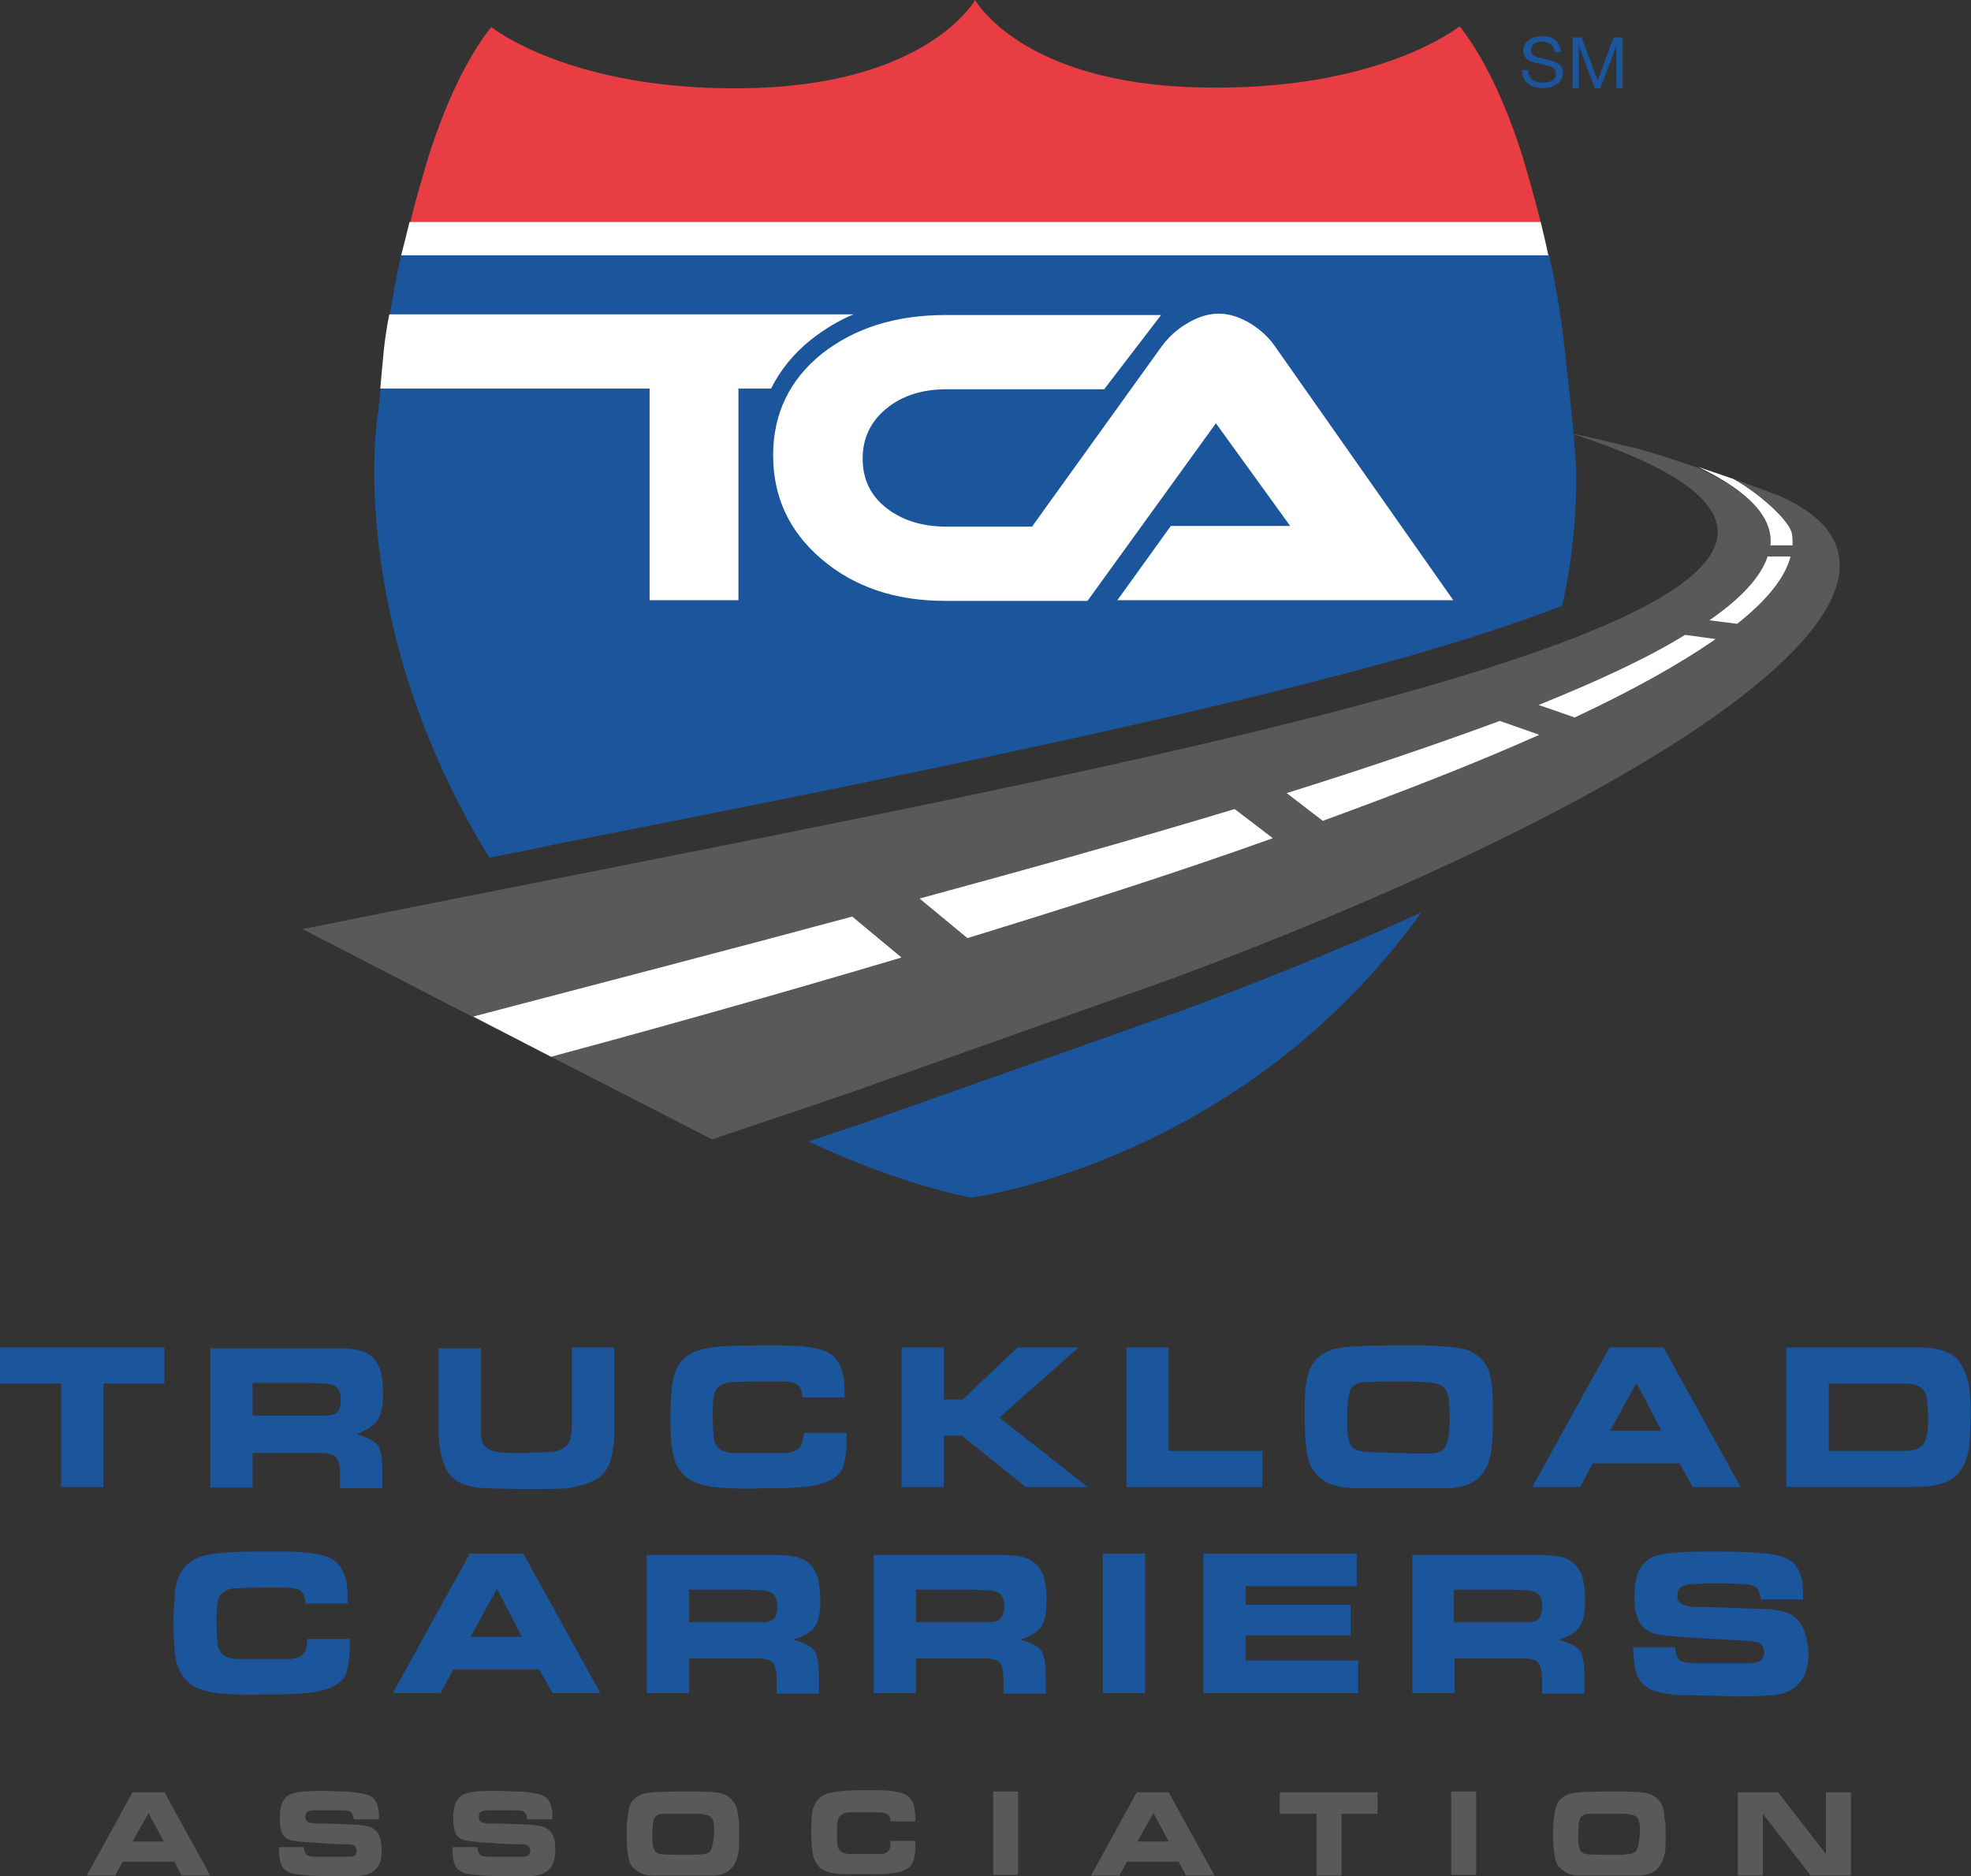 <svg enable-background="new 0 0 284 270.4" viewBox="0 0 284 270.4" xmlns="http://www.w3.org/2000/svg"><rect x="0" y="0" width="284" height="270.4" fill="#333333" stroke="none"/><path d="m67.7 223.9-11.1 20.1h6.9l1.8-3.4h12.4l1.9 3.4h6.9l-11.1-20.1zm.1 12 3.8-6.9 3.6 6.9zm49.7-1.6c.5-.8.7-2.1.7-3.7 0-1-.1-2-.3-3-.1-.5-.3-.9-.6-1.4-.7-1.2-2-1.9-3.8-2-.8-.1-1.7-.1-2.5-.1h-17.8v19.9h6.1v-5h9.7c1.2 0 2 .2 2.4.7.3.4.5 1.2.5 2.5v1.9h6.1v-2.5c0-1.7-.2-2.9-.6-3.6s-1.5-1.2-3.1-1.7c1.7-.5 2.7-1.2 3.2-2zm-6.4-.7c-.3.1-.8.2-1.3.2-.7 0-1.3 0-1.9 0h-8.6v-4.7h8.4l1.8.1c.9 0 1.5.2 1.9.5.4.4.6 1 .6 1.8 0 1.1-.3 1.8-.9 2.1zm-111.1-34.2h8.8v14.9h6.1v-14.9h8.8v-5.2h-23.7zm181.9 9.7h-13.5v-14.9h-6.1v20.1h19.6zm-127.4-4.6c.5-.8.7-2.1.7-3.7 0-1-.1-2-.3-3-.1-.5-.3-.9-.6-1.4-.7-1.2-2-1.9-3.8-2-.8-.1-1.7-.1-2.5-.1h-17.7v20.1h6.1v-5h9.7c1.2 0 2 .2 2.4.7.3.4.5 1.2.5 2.5v1.9h6.1v-2.5c0-1.7-.2-2.9-.6-3.6s-1.5-1.2-3.1-1.7c1.6-.7 2.7-1.4 3.1-2.2zm-6.3-.7c-.3.1-.8.2-1.3.2-.7 0-1.3 0-1.9 0h-8.6v-4.7h8.4l1.8.1c.9 0 1.5.2 1.9.5.4.4.6 1 .6 1.8 0 1.1-.3 1.9-.9 2.1zm-4 33.2c-.1 1.3-.9 2-2.4 2.1h-3.4-4c-1.7 0-2.7-.6-3-1.9-.1-.5-.2-1.8-.2-3.9 0-1.5.1-2.4.3-2.9.3-.9 1.1-1.4 2.4-1.5.4 0 1.6-.1 3.5-.1h3.6c.9 0 1.7.1 2.2.4s.8.9.8 1.9h6.1c0-1.8-.1-3.1-.3-3.6-.4-1.4-1.1-2.4-2.1-2.9-1.4-.7-3.8-1-7.2-1h-2.8c-3.2 0-5.7.1-7.4.4-2.3.4-3.9 1.5-4.6 3.4-.3.7-.4 1.4-.5 2.2-.1 1.4-.2 3-.2 4.7 0 1.8.1 3.3.3 4.6.2 1.2.6 2.2 1.4 3.1.5.6 1.2 1.1 2.1 1.4.7.3 1.5.5 2.4.6s1.8.2 2.7.2 2.3.1 4.1 0h2.4c1.3 0 2.5-.1 3.7-.2 2.4-.2 4.1-.8 5.1-1.8.3-.3.6-.7.7-1.1.3-1 .5-2.3.5-3.9v-1h-6.1zm38.2-31.8c0 .6 0 1.1-.1 1.5-.1 1.4-1 2.3-2.6 2.5-.8.1-2.1.1-4 .2-1.2 0-2.4 0-3.5-.1-1.9-.1-2.9-1-2.9-2.5 0-.2 0-.6 0-1.1v-11.4h-6.1v11.1 1.6c.1 1.7.4 3.2 1 4.5.8 2 3 3 6.5 3l4.3.1c4 0 6.4 0 7.3-.2.2 0 .5-.1.9-.2 1.7-.4 3-1 3.8-1.9s1.2-2.2 1.4-4l.1-.9v-13.2h-6.1zm161.5 9.1h6.9l-11.1-20.1h-7.8l-11.1 20.1h6.9l1.8-3.4h12.5zm-11.9-8.1 3.8-6.9 3.6 6.9zm-23.4 8.3c2.9-.1 4.8-1.2 5.7-3.3.3-.7.5-1.5.6-2.3.1-1 .2-2.1.2-3.5v-3.3c0-1.2-.1-2.2-.2-2.9-.3-2.4-1.5-3.9-3.6-4.7-1-.3-3.1-.5-6.2-.6h-4.4c-4.8 0-7.8.2-9 .7-1.6.6-2.6 1.6-3.1 3.1-.4 1.2-.6 2.7-.6 4.4v2.6c0 3.1.3 5.3.8 6.5.2.5.5.9 1 1.4 1 1.1 2.5 1.7 4.4 1.8.7.1 1.6.1 2.6.1h8.8zm-9.9-5.2c-2 0-3.3-.2-3.7-.6-.6-.5-.9-1.7-.9-3.6 0-2.7.2-4.3.5-4.9.4-.6 1.1-1 2.1-1 .8 0 1.7-.1 2.5-.1h2.2c1.5 0 2.8 0 3.9.1.7 0 1.4.1 1.9.3.8.2 1.3.8 1.5 1.8.1.4.1 1.3.2 2.5 0 2.3-.2 3.7-.5 4.4s-.9 1.1-1.7 1.2c-.5.1-1.2.1-2.2.1zm29 25c.5-.8.7-2.1.7-3.7 0-1-.1-2-.3-3-.1-.5-.3-.9-.6-1.4-.7-1.2-2-1.9-3.8-2-.8-.1-1.7-.1-2.5-.1h-17.7v19.9h6.1v-5h9.7c1.2 0 2 .2 2.4.7.3.4.5 1.2.5 2.5v1.9h6.1v-2.5c0-1.7-.2-2.9-.6-3.6s-1.5-1.2-3.1-1.7c1.6-.5 2.7-1.2 3.1-2zm-6.4-.7c-.3.1-.8.2-1.3.2-.7 0-1.3 0-1.9 0h-8.6v-4.7h8.4l1.8.1c.9 0 1.5.2 1.9.5.4.4.6 1 .6 1.8 0 1.1-.3 1.8-.9 2.1zm36.1-1.2c-.8-.3-1.7-.4-2.6-.5l-3.3-.1-5.6-.2h-1.6c-.5 0-.9-.1-1.4-.2-.8-.2-1.3-.7-1.2-1.5 0-.8.4-1.2 1-1.4.3-.1.7-.2 1.2-.2l1.6-.1h3.6l1.7.1c.9 0 1.5.1 1.7.2.6.2.9.6 1.1 1.3l.1.7h6.1v-1.4c-.1-2.2-.8-3.7-2.2-4.4-1.1-.6-3-.9-5.7-1-1.8-.1-3.7-.1-5.8-.1-3.8 0-6.3.2-7.5.6s-2.1 1.3-2.6 2.5c-.3.8-.5 2-.5 3.7 0 .9.1 1.8.4 2.6.4 1.4 1.5 2.3 3.2 2.6.8.1 1.7.2 2.8.3l3.1.2 1.8.1 3.7.2 1.2.1c.6 0 1 .1 1.2.1.8.1 1.2.6 1.3 1.5 0 1-.6 1.5-1.9 1.6h-6.1-1.7c-1.2 0-2-.2-2.3-.3-.5-.3-.8-1-.8-2h-6.1l.1 1.4c.1 2 .6 3.3 1.4 4 .9.8 2.3 1.2 4.1 1.4.6.1 1.4.1 2.3.1 2.9.1 5.1.1 6.6.2 1.4 0 2.7 0 4.1-.1.6 0 1.2-.1 1.8-.1 3.2-.4 4.8-2.4 4.9-5.9-.2-3.4-1.2-5.3-3.2-6zm26.4-32c-.2-1.7-.7-3.1-1.6-4.3-.4-.6-1.1-1-1.9-1.3-.6-.3-1.3-.4-2-.5-.6-.1-1.4-.1-2.2-.1h-18.7v20.1h18c1.7 0 3-.1 3.7-.3 1.4-.3 2.5-.9 3.2-1.8s1.2-2 1.4-3.5c.1-.7.2-2 .2-3.8.1-1.7 0-3.3-.1-4.5zm-6 5.2c-.1 1.3-.3 2.2-.8 2.7s-1.3.8-2.6.8h-10.9v-9.7h10.9c1.9 0 2.9.6 3.2 1.9.1.8.2 1.6.2 2.7zm-127.7 28.7c.5-.8.7-2.1.7-3.7 0-1-.1-2-.3-3-.1-.5-.3-.9-.6-1.4-.7-1.2-2-1.9-3.8-2-.8-.1-1.7-.1-2.5-.1h-17.7v19.9h6.1v-5h9.7c1.2 0 2 .2 2.4.7.3.4.5 1.2.5 2.5v1.9h6.1v-2.5c0-1.7-.2-2.9-.6-3.6s-1.5-1.2-3.1-1.7c1.6-.5 2.7-1.2 3.1-2zm-6.4-.7c-.3.1-.8.2-1.3.2-.7 0-1.3 0-1.9 0h-8.5v-4.7h8.4l1.8.1c.9 0 1.5.2 1.9.5.4.4.6 1 .6 1.8 0 1.1-.4 1.8-1 2.1zm-28-26.3c-.1 1.3-.9 2-2.4 2.1h-3.4-4c-1.7 0-2.7-.6-3-1.9-.1-.5-.2-1.8-.2-3.9 0-1.5.1-2.4.3-2.9.3-.9 1.1-1.4 2.4-1.5.4 0 1.6-.1 3.5-.1h3.7c.9 0 1.7.1 2.2.4s.8.9.8 1.9h6.1c0-1.8-.1-3.1-.3-3.6-.4-1.4-1.1-2.4-2.1-2.9-1.4-.7-3.8-1-7.2-1h-2.8c-3.2 0-5.7.1-7.4.4-2.3.4-3.9 1.5-4.6 3.4-.3.7-.4 1.4-.5 2.2-.1 1.4-.2 3-.2 4.7 0 1.8.1 3.3.3 4.6.2 1.2.6 2.2 1.4 3.1.5.6 1.2 1.1 2.1 1.4.7.3 1.5.5 2.4.6s1.8.2 2.7.2 2.3.1 4.1 0h2.4c1.3 0 2.5-.1 3.7-.2 2.4-.2 4.1-.8 5.1-1.8.3-.3.6-.7.7-1.1.3-1 .5-2.3.5-3.9v-1h-6.1zm39.7-13.1h-8.8l-7.9 7.5h-2.7v-7.5h-6.1v20.1h6.1v-7.4h2.6l9.2 7.4h8.9l-12.7-10zm24.1 41.5h15.1v-4.4h-15.1v-2.7h16v-4.7h-22.1v20.1h22.3v-4.7h-16.2zm-20.6 8.3h6.1v-20.1h-6.1z" fill="#1b559b"/><path d="m106.3 261.3c-.2-1.4-.9-2.3-2.2-2.8-.6-.2-1.8-.3-3.7-.3h-2.6c-2.9 0-4.6.1-5.3.4-.9.3-1.6 1-1.8 1.8-.2.7-.3 1.6-.4 2.6v1.6c0 1.9.2 3.2.5 3.9.1.3.3.6.6.8.6.6 1.5 1 2.6 1h1.5 5.2 1.9c1.7 0 2.8-.7 3.4-2 .2-.4.3-.9.4-1.3.1-.6.1-1.3.1-2.1v-2c-.1-.6-.1-1.2-.2-1.6zm-3.8 5.2c-.2.4-.5.6-1 .7-.3 0-.7.1-1.3.1h-3.4c-1.2 0-2-.1-2.2-.3-.4-.3-.6-1-.6-2.1 0-1.6.1-2.6.3-2.9.3-.4.7-.6 1.3-.6h1.5 1.3 2.3c.4 0 .8.1 1.2.2.5.1.8.5.9 1 .1.3.1.8.1 1.5-.1 1.1-.2 2-.4 2.4zm-83.4-8.2-6.6 12h4.1l1.1-2h7.4l1.1 2h4.1l-6.6-12zm0 7.1 2.3-4.1 2.2 4.1zm34.2-2.1c-.5-.2-1-.2-1.5-.3l-2-.1-3.4-.1h-.9c-.3 0-.6 0-.8-.1-.5-.1-.7-.4-.7-.9s.2-.7.6-.8c.2-.1.4-.1.7-.1h.9 2.1 1c.5 0 .9.1 1 .1.3.1.5.4.6.8l.1.4h3.6v-.8c-.1-1.3-.5-2.2-1.3-2.6-.7-.3-1.8-.5-3.4-.6-1.1 0-2.2-.1-3.4-.1-2.2 0-3.7.1-4.4.4-.7.2-1.2.7-1.5 1.5-.2.5-.3 1.2-.3 2.2 0 .6.1 1.1.2 1.6.2.9.9 1.4 1.9 1.5.5.1 1 .1 1.7.2l1.8.1 1.1.1 2.2.1h.7.7c.5.1.7.4.8.9 0 .6-.3.9-1.1.9h-3.6-1c-.7 0-1.2-.1-1.4-.2-.3-.2-.5-.6-.5-1.2h-3.6v.8c.1 1.2.3 2 .8 2.4.5.5 1.3.7 2.4.8.4 0 .8.1 1.4.1 1.7.1 3.1.1 3.9.1h2.4c.4 0 .7 0 1-.1 1.9-.2 2.9-1.4 2.9-3.5 0-2-.5-3.1-1.7-3.5zm25 0c-.5-.2-1-.2-1.5-.3l-2-.1-3.4-.1h-.9c-.3 0-.6 0-.8-.1-.5-.1-.7-.4-.7-.9s.2-.7.6-.8c.2-.1.4-.1.7-.1h.9 2.1 1c.5 0 .9.1 1 .1.3.1.5.4.6.8l.1.4h3.6v-.8c-.1-1.3-.5-2.2-1.3-2.6-.7-.3-1.8-.5-3.4-.6-1.1 0-2.2-.1-3.4-.1-2.2 0-3.7.1-4.4.4-.7.2-1.2.7-1.5 1.5-.2.5-.3 1.2-.3 2.2 0 .6.1 1.1.2 1.6.2.9.9 1.4 1.9 1.5.5.1 1 .1 1.7.2l1.8.1 1.1.1 2.2.1h.7.7c.5.1.7.4.8.9 0 .6-.3.9-1.1.9h-3.6-1c-.7 0-1.2-.1-1.4-.2-.3-.2-.5-.6-.5-1.2h-3.6v.8c.1 1.2.3 2 .8 2.4.5.5 1.3.7 2.4.8.4 0 .8.1 1.4.1 1.7.1 3.1.1 3.9.1h2.4c.4 0 .7 0 1-.1 1.9-.2 2.9-1.4 2.9-3.5.1-2-.5-3.1-1.7-3.5zm85.5-5-6.6 12h4.1l1.1-2h7.4l1.1 2h4.1l-6.6-12zm.1 7.1 2.3-4.1 2.2 4.1zm45.2 4.8h3.6v-12h-3.6zm30.7-8.9c-.2-1.4-.9-2.3-2.2-2.8-.6-.2-1.8-.3-3.7-.3h-2.6c-2.9 0-4.6.1-5.3.4-.9.3-1.6 1-1.8 1.8-.2.7-.3 1.6-.4 2.6v1.6c0 1.9.2 3.2.5 3.9.1.3.3.6.6.8.6.6 1.5 1 2.6 1h1.5 5.2 1.9c1.7 0 2.8-.7 3.4-2 .2-.4.3-.9.4-1.3.1-.6.1-1.3.1-2.1v-2c-.2-.6-.2-1.2-.2-1.6zm-3.9 5.2c-.2.4-.5.6-1 .7-.3 0-.7.1-1.3.1h-3.4c-1.2 0-2-.1-2.2-.3-.4-.3-.6-1-.6-2.1 0-1.6.1-2.6.3-2.9.3-.4.7-.6 1.3-.6h1.5 1.3 2.3c.4 0 .8.1 1.2.2.5.1.8.5.9 1 .1.3.1.8.1 1.5-.1 1.1-.2 2-.4 2.4zm27.2-8.2v8.9l-6.9-8.9h-5.8v12h3.6v-8.9l6.9 8.9h5.8v-12zm-120 11.9h3.6v-12h-3.6zm41.4-8.8h5.2v8.9h3.6v-8.9h5.2v-3.1h-14.1v3.1zm-56.2 4.6c-.1.8-.6 1.2-1.4 1.2h-2-2.4c-1 0-1.6-.4-1.8-1.1-.1-.3-.1-1.1-.1-2.3 0-.9.1-1.5.2-1.7.2-.5.7-.8 1.4-.9h2.1 2.2c.6 0 1 .1 1.3.2.3.2.5.5.5 1.1h3.6c0-1.1-.1-1.8-.2-2.2-.2-.8-.7-1.4-1.3-1.7-.8-.4-2.2-.6-4.3-.6h-1.7c-1.9 0-3.4.1-4.4.3-1.4.2-2.3.9-2.7 2-.2.4-.3.8-.3 1.3-.1.8-.1 1.8-.1 2.8 0 1.1.1 2 .2 2.7s.4 1.3.8 1.8c.3.4.7.6 1.2.8.4.2.9.3 1.4.3.5.1 1.1.1 1.6.1h2.5 1.4c.8 0 1.5 0 2.2-.1 1.5-.1 2.5-.5 3-1.1.2-.2.3-.4.4-.7.2-.6.3-1.3.3-2.3v-.6h-3.6z" fill="#59595b"/><path d="m222 32s-1.1-4.3-2.3-8.4c-4.2-14-9.4-19.8-9.4-19.8s-11.6 9.4-37.3 8.8c-25.8-.5-32.5-12.6-32.5-12.6s0 0 0 0-6.7 12.1-32.4 12.7-37.3-8.8-37.3-8.8-5.2 5.8-9.4 19.8c-.9 3.1-1.7 5.8-2.3 8.4h162.9z" fill="#e83d42"/><path d="m225.1 47.3c-.4-3.1-1-6.5-1.9-10.6h-165.4c-.9 4.1-1.5 7.5-1.9 10.6-.4 2.8-1.1 8.7-1.4 12.2l-.1.4s-4.8 29.6 16.1 63.7c3.1-.6 6.3-1.2 9.4-1.9 40.7-8 82.7-16.4 113.8-24.6 14.1-3.7 24.2-7 31.4-9.8 1.8-8.2 2.1-15 2-19.8-.2-5-1.7-17.5-2-20.2z" fill="#1b559b"/><path d="m222 32h-163c-.4 1.7-.8 3.3-1.2 4.8h165.3c-.3-1.5-.7-3.1-1.1-4.8z" fill="#fff"/><path d="m170.7 145.5-46.1 16.3c-2.7.9-5.4 1.8-8.1 2.7 13.3 6.3 23.4 8.1 23.4 8.1s38.9-4.9 64.9-41.1c-12.9 5.9-25.3 10.7-34.1 14z" fill="#1b559b"/><path d="m116.8 49c1.9-1.5 4-2.8 6.2-3.7h-66.9s-.5 2.3-.8 5.2c-.3 3-.5 5.5-.5 5.5h38.8v30.5h12.8v-30.5h4.7c1.3-2.6 3.2-5 5.7-7zm44.2 37.5h48.4l-25.7-36.6c-.9-1.3-2-2.3-3.4-3.2-1.6-1-3.2-1.5-4.7-1.5s-3.1.5-4.7 1.5c-1.5.9-2.6 2-3.5 3.2l-18.7 26h-12.3c-3.5 0-6.4-.9-8.7-2.7s-3.4-4.2-3.4-7.1 1.1-5.3 3.4-7.2 5.2-2.8 8.7-2.8h22.7l8.2-10.7h-31c-7.3 0-13.2 1.9-17.9 5.6-4.6 3.7-7 8.6-7 14.6s2.3 11 7 15 10.6 6 17.8 6h20.5l18.5-25.6 10.7 14.8h-17.2z" fill="#fff"/><path clip-rule="evenodd" d="m79.4 152.3 23.2 11.9c6.9-2.3 13.7-4.6 20.4-6.9l46-16.3c71.9-26.8 115.3-56.8 87.7-69.4-.9-.4-3.7-1.4-7-2.6 3.5 1.9 8.1 5.8 8.5 7.9.1.5.1 1.1.1 1.7h-3.2c.4-3.9-2.9-7.7-10.5-11.2-4.1-1.4-7.9-2.6-9.3-2.9-2.7-.6-5.6-1.4-8.8-2 75.1 24.5-66.6 47.9-182.9 71.4l24.6 12.7z" fill="#59595b" fill-rule="evenodd"/><path clip-rule="evenodd" d="m132.5 129.5 6.9 5.7c14.3-4.4 29.5-9.2 44-14.4l-5.5-4.2c-14.2 4.3-29.6 8.6-45.4 12.9zm52.9-15.2 5.2 4c11.2-4.1 21.8-8.2 31.2-12.4l-5.7-2c-9.2 3.4-19.5 6.9-30.7 10.4zm36.3-12.7 5.2 1.8c8.1-3.8 15-7.6 20.3-11.3l-4.4-.6c-5.5 3.4-12.7 6.7-21.1 10.1zm24.6-12.2 4 .5c4.2-3.3 6.9-6.6 7.7-9.7h-3.3c-1 3-3.9 6.1-8.4 9.2zm-178.1 57.1 11.2 5.8c10.8-2.9 29.3-8 50.5-14.3l-7.1-5.9c-18.2 4.9-36.7 9.7-54.6 14.4zm186.9-67.9h3.2c0-.6 0-1.1-.1-1.7-.4-2-5-6-8.5-7.9l-5-1.7c7.5 3.6 10.8 7.4 10.4 11.3z" fill="#fff" fill-rule="evenodd"/><path d="m223 8.6c-1.2-.3-2.4-.4-2.4-1.3 0-1 .8-1.3 1.6-1.3 1 0 1.7.5 1.8 1.5h.9c-.1-1.6-1.2-2.3-2.7-2.3-1.3 0-2.7.7-2.7 2.1 0 1.3 1.2 1.7 2.4 1.9 1.2.3 2.3.4 2.3 1.4 0 1.1-1 1.3-1.9 1.3-1.1 0-2.1-.5-2.1-1.8h-.9c0 1.8 1.4 2.6 3 2.6 1.3 0 2.9-.6 2.9-2.2.1-1.2-1.1-1.6-2.2-1.9zm9.5-3.2-2.3 6.2-2.3-6.2h-1.3v7.3h.9v-6.1l2.3 6.1h.8l2.3-6.1v6.1h.9v-7.3z" fill="#1b559b"/></svg>